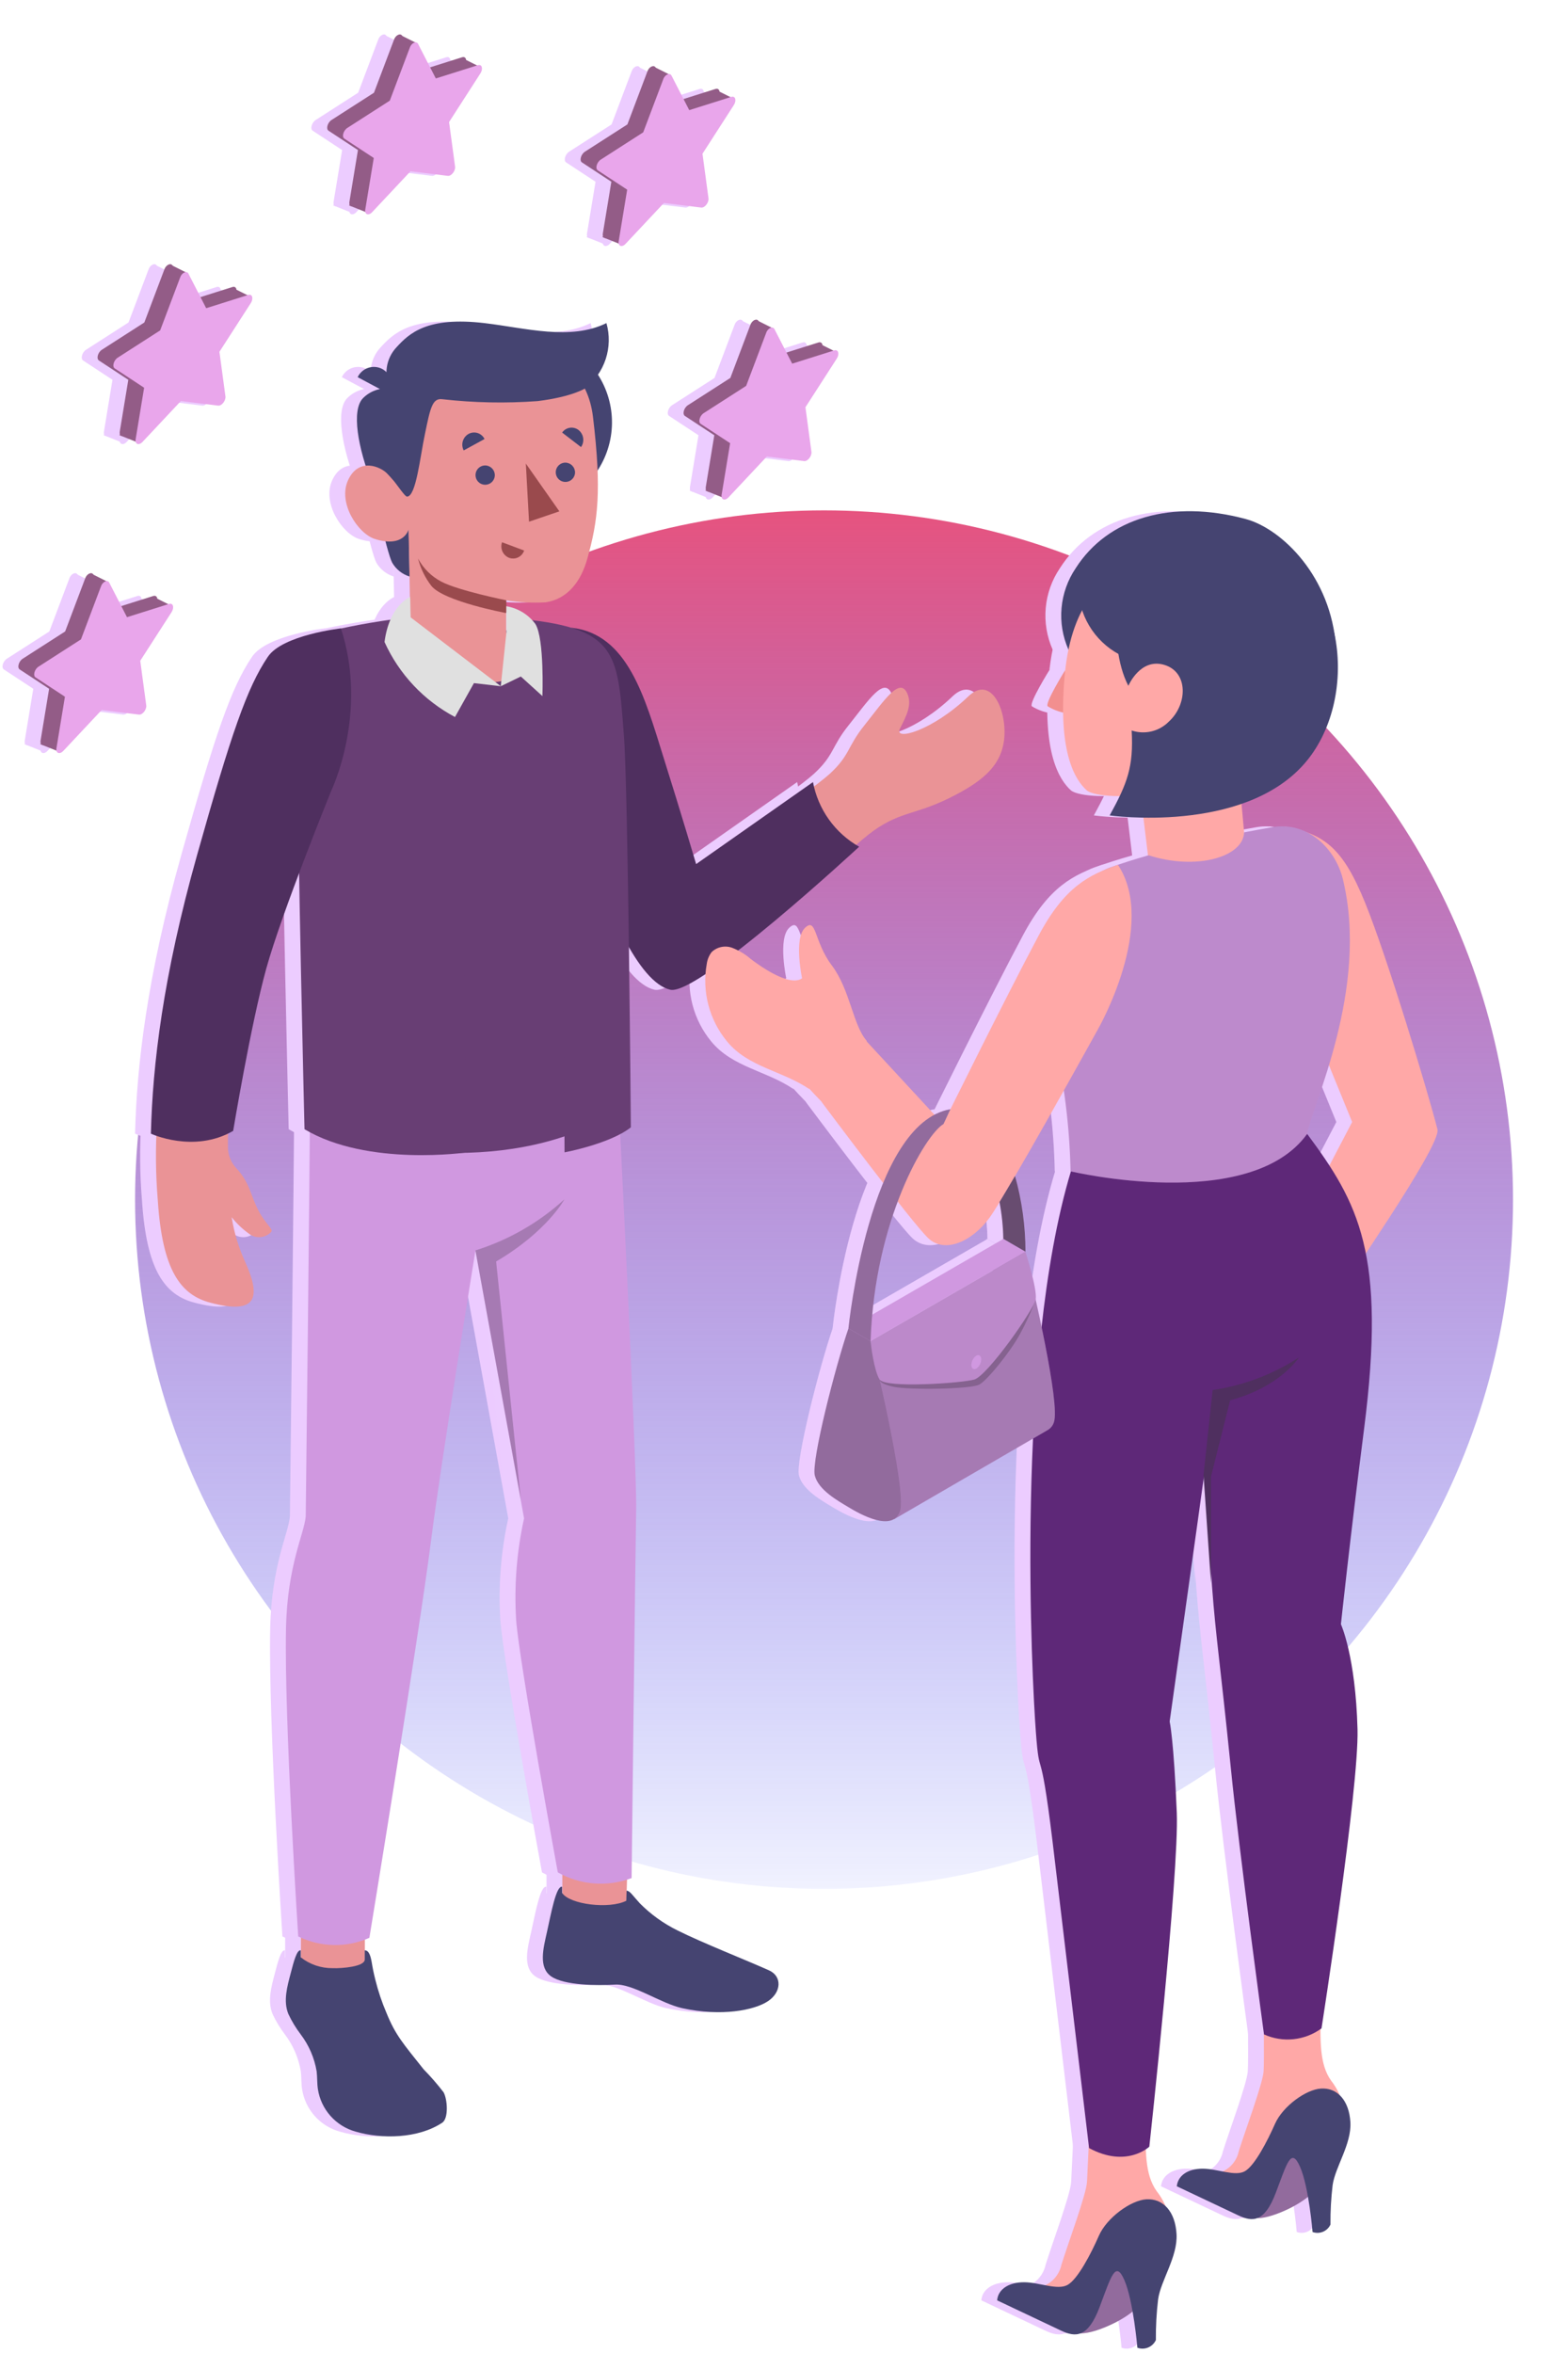 <svg width="198" height="297" viewBox="0 0 198 297" fill="none" xmlns="http://www.w3.org/2000/svg"><g style="mix-blend-mode:exclusion" filter="url(#filter0_iif)"><circle cx="101.057" cy="143.421" r="87" fill="url(#paint0_linear)"/></g><g style="mix-blend-mode:color-dodge"><path d="M70.18 79.234C70.18 79.234 75.79 80.479 78.421 87.247C81.05 94.015 85.653 109.935 85.653 109.935C85.653 109.935 100.224 100.029 102.792 97.662C105.361 95.294 104.966 94.269 107.176 91.525C109.7 88.351 111.629 85.388 112.576 87.545C113.207 88.982 112.444 90.376 111.638 91.981C110.831 93.585 115.723 92.261 120.282 87.895C123.307 85.011 125.332 90.096 124.753 93.681C124.236 96.846 121.904 98.757 117.74 100.8C113.304 102.957 111.41 102.413 107.631 105.368C103.853 108.322 87.144 124.655 83.014 123.953C77.368 122.963 70.329 99.073 70.329 99.073L70.18 79.234Z" fill="#ECCCFF"/><path d="M70.178 79.234C69.421 81.38 68.504 83.467 67.434 85.476C66.339 87.343 74.579 123.094 82.645 124.926C86.152 125.724 106.491 106.876 106.491 106.876C104.983 106.022 103.68 104.849 102.673 103.44C101.666 102.03 100.979 100.417 100.661 98.714L85.906 109.067C85.906 109.067 84.047 102.773 81.777 95.566C79.436 88.079 77.288 80.023 70.178 79.234Z" fill="#ECCCFF"/><path d="M36.007 251.32H44.072V237.503H36.007V251.32Z" fill="#ECCCFF"/><path d="M69.012 240.86L77.068 241.132L77.481 226.517L69.012 226.237V240.86Z" fill="#ECCCFF"/><path d="M37.142 138.903C37.142 146.6 36.607 191.407 36.607 191.407C36.414 193.625 34.284 197.544 34.117 205.548C33.881 217.129 35.66 244.42 35.66 244.42C37.054 245.104 38.581 245.475 40.134 245.505C41.687 245.536 43.227 245.225 44.646 244.595C44.646 244.595 50.976 206.021 52.422 194.545C53.685 184.542 58.042 157.839 58.042 157.839L64.179 191.652C63.248 195.86 62.912 200.177 63.179 204.478C63.556 209.738 68.439 236.337 68.439 236.337C69.846 237.131 71.409 237.607 73.019 237.731C74.629 237.856 76.247 237.625 77.758 237.056C77.758 237.056 78.241 195.361 78.337 190.495C78.442 184.946 76.023 137.237 76.023 137.237L37.142 138.903Z" fill="#ECCCFF"/><path d="M44.055 247.338V246.172C44.484 246.172 44.747 246.593 44.931 247.627C45.054 248.372 45.159 248.933 45.405 249.915C45.757 251.333 46.223 252.719 46.799 254.062C47.938 256.876 48.894 257.919 51.506 261.207C52.401 262.116 53.238 263.079 54.014 264.091C54.505 264.968 54.671 267.379 53.847 267.931C50.796 269.956 46.176 270.018 42.897 269.053C41.675 268.713 40.577 268.027 39.734 267.079C38.892 266.13 38.34 264.959 38.146 263.705C38.032 262.96 38.076 262.206 37.988 261.452C37.703 259.751 37.008 258.144 35.963 256.771C35.361 255.977 34.844 255.122 34.42 254.22C33.736 252.563 34.28 250.713 34.718 249.039C35.086 247.618 35.498 246.049 35.98 246.181V247.057C37.129 247.961 38.552 248.443 40.013 248.425C41.197 248.469 44.063 248.232 44.055 247.338Z" fill="#ECCCFF"/><path d="M77.126 238.649C77.546 238.649 77.888 239.254 78.809 240.253C80.192 241.646 81.798 242.799 83.561 243.664C86.576 245.18 92.45 247.503 95.115 248.704C96.772 249.45 96.693 251.457 94.975 252.597C93.257 253.737 89.119 254.561 84.139 253.474C81.43 252.869 77.897 250.361 75.662 250.502C73.426 250.642 69.253 250.607 67.605 249.467C65.957 248.328 66.614 245.899 67.079 243.821C67.587 241.542 68.227 237.991 68.981 238.149V238.929C69.946 240.402 74.951 240.998 77.082 239.92L77.126 238.649Z" fill="#ECCCFF"/><path opacity="0.2" d="M58.029 157.832C62.2 156.528 66.036 154.329 69.268 151.388C69.268 151.388 67.094 155.447 60.651 159.226L63.772 189.305L58.029 157.832Z" fill="#ECCCFF"/><path d="M51.155 79.907C48.389 80.589 42.812 81.525 41.566 87.178C40.055 93.995 39.569 108.82 39.569 108.82L39.057 141.813C44.659 146.013 65.233 148.303 77.057 139.441C77.057 139.441 75.616 99.821 75.616 93.65C75.616 87.478 72.284 80.08 63.076 79.525L51.155 79.907Z" fill="#ECCCFF"/><path d="M62.786 78.823C62.786 78.823 66.889 82.076 67.994 86.889C69.098 91.702 69.291 145.451 69.291 145.451C69.291 145.451 74.99 144.399 77.663 142.295C77.663 142.295 77.321 99.872 76.787 92.859C75.963 82.216 76.05 79.156 62.76 78.034L62.786 78.823Z" fill="#ECCCFF"/><path d="M48.719 78.034C48.719 78.034 56.32 82.716 56.408 101.328C56.478 117.415 57.021 145.451 57.021 145.451C57.021 145.451 44.432 147.301 36.454 142.532C36.454 142.532 35.508 103.511 35.657 97.47C35.832 90.544 35.867 80.612 38.173 79.998C41.645 79.13 45.167 78.474 48.719 78.034V78.034Z" fill="#ECCCFF"/><path d="M20.426 120.806C27.991 89.86 30.595 80.391 39.792 80.479C42.474 83.688 40.94 93.629 39.16 98.504C39.16 98.504 31.025 118.378 29.517 125.47C28.193 131.704 26.685 139.541 26.782 144.898C26.811 145.847 27.185 146.754 27.834 147.449C29.587 149.316 29.587 150.824 30.692 152.902C31.568 154.524 32.524 155.128 32.252 155.488C31.893 155.876 31.401 156.114 30.873 156.153C30.346 156.192 29.824 156.03 29.412 155.698C28.6 155.116 27.874 154.422 27.255 153.638C27.571 155.624 28.161 157.557 29.009 159.38C30.955 163.764 30.481 165.991 24.573 164.43C20.82 163.448 18.497 160.371 17.927 151.49C17.654 148.215 17.622 144.925 17.831 141.645C18.637 133.176 19.207 125.76 20.426 120.806Z" fill="#ECCCFF"/><path d="M41.051 79.315C41.051 79.315 33.678 80.139 31.82 82.909C29.19 86.81 27.217 92.553 22.895 107.903C18.573 123.254 17.267 134.458 17.057 143.093C17.057 143.093 22.457 145.618 27.445 142.743C27.445 142.743 29.654 129.391 31.618 122.281C33.582 115.171 39.85 99.768 39.85 99.768C39.85 99.768 44.549 90.001 41.051 79.315Z" fill="#ECCCFF"/><path d="M53.1 53.305C53.1 55.499 53.75 57.643 54.969 59.467C56.187 61.29 57.919 62.712 59.946 63.551C61.972 64.39 64.202 64.61 66.353 64.182C68.504 63.754 70.481 62.698 72.031 61.147C73.582 59.596 74.639 57.62 75.067 55.469C75.495 53.318 75.275 51.088 74.436 49.061C73.596 47.035 72.175 45.303 70.351 44.084C68.527 42.866 66.383 42.215 64.19 42.215C62.733 42.214 61.29 42.5 59.944 43.057C58.598 43.614 57.375 44.431 56.345 45.461C55.315 46.491 54.498 47.714 53.941 49.06C53.385 50.406 53.099 51.849 53.1 53.305Z" fill="#ECCCFF"/><path d="M45.008 61.193C45.008 61.193 46.805 69.636 47.524 71.021C48.012 71.864 48.801 72.49 49.733 72.774L49.61 66.839L45.008 61.193Z" fill="#ECCCFF"/><path d="M47.273 49.051C46.646 48.98 46.011 49.052 45.415 49.261C44.82 49.471 44.28 49.813 43.836 50.261C42.355 51.778 43.179 56.512 45.02 61.149L48.404 61.535L47.273 49.051Z" fill="#ECCCFF"/><path d="M49.394 61.544C48.719 61.948 47.746 60.668 46.913 59.791C46.08 58.914 43.345 57.687 41.977 60.562C40.609 63.438 43.178 67.33 45.335 68.032C49.043 69.198 49.595 66.822 49.595 66.822L49.867 80.603C52.436 83.891 57.988 86.578 61.057 86.025C63.529 85.587 64.28 82.576 61.913 79.841V75.773C63.565 76.036 65.24 76.121 66.91 76.027C69.636 75.606 71.355 73.45 72.17 70.504C73.502 65.761 74.002 61.939 72.88 52.611C71.644 42.398 59.73 42.292 53.339 46.325C46.948 50.358 49.394 61.544 49.394 61.544Z" fill="#ECCCFF"/><path d="M49.401 62.684C49.06 62.684 47.762 60.536 46.92 59.764C45.746 58.703 47.254 49.051 47.254 49.051C46.85 48.203 46.711 47.252 46.855 46.323C46.998 45.394 47.419 44.53 48.06 43.844C49.664 42.09 51.909 39.925 59.185 40.784C64.366 41.398 70.012 43.02 74.58 40.784C75.002 42.273 74.97 43.853 74.487 45.323C74.005 46.793 73.093 48.085 71.871 49.034C71.871 49.034 70.223 50.094 65.883 50.629C61.881 50.922 57.86 50.843 53.873 50.392C52.61 50.217 52.347 51.436 51.663 54.776C51.041 57.686 50.55 62.657 49.401 62.684Z" fill="#ECCCFF"/><path d="M47.269 49.797L43.166 47.605C43.297 47.329 43.483 47.083 43.712 46.881C43.941 46.678 44.208 46.524 44.498 46.428C44.788 46.331 45.094 46.294 45.398 46.319C45.703 46.343 45.999 46.429 46.27 46.571C46.819 46.877 47.229 47.383 47.415 47.983C47.602 48.584 47.549 49.234 47.269 49.797V49.797Z" fill="#ECCCFF"/><path d="M61.942 75.773C61.942 75.773 55.858 74.545 53.728 73.415C52.479 72.761 51.455 71.747 50.791 70.504C51.109 71.747 51.676 72.913 52.457 73.932C54.017 75.922 61.942 77.386 61.942 77.386V75.773Z" fill="#ECCCFF"/><path d="M60.485 60.02C60.475 60.259 60.394 60.489 60.254 60.682C60.114 60.876 59.921 61.024 59.697 61.108C59.474 61.192 59.231 61.209 58.998 61.156C58.765 61.103 58.553 60.983 58.388 60.811C58.222 60.639 58.112 60.422 58.069 60.187C58.026 59.952 58.053 59.71 58.146 59.49C58.24 59.27 58.396 59.083 58.595 58.951C58.794 58.82 59.028 58.749 59.266 58.749C59.43 58.751 59.592 58.786 59.742 58.852C59.892 58.917 60.028 59.011 60.142 59.13C60.255 59.248 60.344 59.388 60.403 59.541C60.462 59.694 60.489 59.856 60.485 60.02V60.02Z" fill="#ECCCFF"/><path d="M59.187 55.414L56.557 56.852C56.37 56.495 56.328 56.079 56.441 55.691C56.554 55.304 56.812 54.975 57.162 54.774C57.336 54.678 57.528 54.618 57.725 54.599C57.923 54.579 58.123 54.599 58.312 54.659C58.502 54.719 58.677 54.817 58.828 54.947C58.978 55.077 59.1 55.236 59.187 55.414V55.414Z" fill="#ECCCFF"/><path d="M61.398 68.445L64.186 69.489C64.125 69.675 64.027 69.848 63.898 69.996C63.769 70.144 63.611 70.265 63.434 70.35C63.258 70.436 63.066 70.486 62.869 70.496C62.673 70.506 62.477 70.476 62.292 70.409C61.918 70.262 61.615 69.975 61.448 69.608C61.281 69.242 61.263 68.825 61.398 68.445V68.445Z" fill="#ECCCFF"/><path d="M71.371 56.432L68.986 54.6C69.098 54.439 69.241 54.302 69.407 54.198C69.573 54.094 69.758 54.025 69.951 53.995C70.145 53.964 70.342 53.974 70.532 54.022C70.722 54.07 70.9 54.157 71.055 54.276C71.373 54.527 71.583 54.89 71.642 55.291C71.701 55.692 71.604 56.1 71.371 56.432V56.432Z" fill="#ECCCFF"/><path d="M70.616 59.666C70.605 59.904 70.525 60.134 70.385 60.328C70.245 60.521 70.052 60.669 69.828 60.753C69.605 60.838 69.362 60.854 69.129 60.801C68.896 60.749 68.684 60.629 68.519 60.456C68.353 60.284 68.243 60.067 68.2 59.832C68.157 59.597 68.184 59.355 68.277 59.135C68.371 58.916 68.527 58.728 68.726 58.597C68.925 58.465 69.158 58.395 69.397 58.395C69.561 58.398 69.722 58.434 69.872 58.499C70.021 58.565 70.157 58.66 70.27 58.778C70.383 58.896 70.472 59.035 70.531 59.187C70.591 59.34 70.619 59.502 70.616 59.666V59.666Z" fill="#ECCCFF"/><path d="M64.402 58.511L64.806 65.849L68.637 64.543L64.402 58.511Z" fill="#ECCCFF"/><path d="M61.25 86.619L49.853 77.922L49.8 75.345C49.8 75.345 47.17 76.353 46.557 81.034C48.393 85.089 51.523 88.419 55.455 90.503L57.848 86.225L61.25 86.619Z" fill="#ECCCFF"/><path d="M61.938 76.518C63.414 76.76 64.736 77.573 65.62 78.78C66.759 80.665 66.496 87.862 66.496 87.862L63.77 85.39L61.236 86.618C61.482 84.215 61.946 79.85 61.946 79.85L61.938 76.518Z" fill="#ECCCFF"/><path d="M9.797 72.535L12.04 76.902L17.357 75.227C17.858 75.069 18.047 75.676 17.671 76.262L13.713 82.405L14.47 88.027C14.54 88.563 14.003 89.248 13.559 89.199L8.841 88.622L4.003 93.776C3.546 94.264 3.031 94.08 3.129 93.461L4.203 86.94L0.495 84.504C0.139 84.274 0.362 83.47 0.868 83.146L6.228 79.704L8.745 73.043C8.933 72.433 9.581 72.122 9.797 72.535Z" fill="#ECCCFF"/><path d="M5.582 94.927L3.08 93.927L6.58 88.927L5.582 94.927Z" fill="#ECCCFF"/><path d="M11.582 73.427L9.58 72.427L10.58 75.427L11.582 73.427Z" fill="#ECCCFF"/><path d="M19.58 76.427L17.58 75.427L16.58 79.427L19.58 76.427Z" fill="#ECCCFF"/><path d="M11.795 73.535L14.038 77.902L19.355 76.227C19.856 76.069 20.045 76.676 19.669 77.262L15.71 83.405L16.468 89.027C16.538 89.563 16.001 90.248 15.557 90.199L10.839 89.622L6.001 94.776C5.544 95.264 5.029 95.08 5.127 94.461L6.201 87.94L2.493 85.504C2.137 85.274 2.36 84.47 2.866 84.146L8.226 80.704L10.743 74.043C10.931 73.433 11.579 73.122 11.795 73.535Z" fill="#ECCCFF"/><path d="M19.797 33.535L22.04 37.902L27.357 36.227C27.858 36.069 28.047 36.676 27.671 37.262L23.712 43.404L24.47 49.027C24.54 49.563 24.003 50.248 23.559 50.199L18.841 49.622L14.003 54.776C13.546 55.264 13.031 55.08 13.129 54.461L14.203 47.94L10.495 45.504C10.139 45.274 10.362 44.47 10.868 44.146L16.228 40.704L18.745 34.043C18.933 33.433 19.581 33.122 19.797 33.535Z" fill="#ECCCFF"/><path d="M15.582 55.926L13.08 54.926L16.58 49.926L15.582 55.926Z" fill="#ECCCFF"/><path d="M21.582 34.426L19.58 33.426L20.58 36.426L21.582 34.426Z" fill="#ECCCFF"/><path d="M29.58 37.426L27.58 36.426L26.58 40.426L29.58 37.426Z" fill="#ECCCFF"/><path d="M21.795 34.535L24.038 38.902L29.355 37.227C29.856 37.069 30.045 37.676 29.669 38.262L25.71 44.404L26.468 50.027C26.538 50.563 26.001 51.248 25.557 51.199L20.839 50.622L16.001 55.776C15.544 56.264 15.029 56.08 15.127 55.461L16.201 48.94L12.493 46.504C12.137 46.274 12.36 45.47 12.866 45.146L18.226 41.704L20.743 35.043C20.931 34.433 21.579 34.122 21.795 34.535Z" fill="#ECCCFF"/><path d="M48.795 4.535L51.038 8.902L56.355 7.227C56.856 7.069 57.045 7.676 56.669 8.262L52.711 14.405L53.468 20.027C53.538 20.563 53.001 21.248 52.557 21.199L47.839 20.622L43.001 25.776C42.544 26.264 42.029 26.08 42.127 25.461L43.201 18.94L39.493 16.504C39.137 16.274 39.36 15.47 39.866 15.146L45.226 11.704L47.743 5.044C47.931 4.433 48.58 4.122 48.795 4.535Z" fill="#ECCCFF"/><path d="M44.58 26.927L42.078 25.927L45.578 20.927L44.58 26.927Z" fill="#ECCCFF"/><path d="M50.58 5.427L48.578 4.427L49.578 7.427L50.58 5.427Z" fill="#ECCCFF"/><path d="M58.578 8.427L56.578 7.427L55.578 11.427L58.578 8.427Z" fill="#ECCCFF"/><path d="M50.793 5.535L53.036 9.902L58.353 8.227C58.854 8.069 59.043 8.676 58.667 9.262L54.709 15.405L55.466 21.027C55.536 21.563 54.999 22.248 54.555 22.199L49.837 21.622L44.999 26.776C44.542 27.264 44.027 27.08 44.125 26.461L45.199 19.94L41.491 17.504C41.135 17.274 41.358 16.47 41.864 16.146L47.224 12.704L49.741 6.044C49.929 5.433 50.578 5.122 50.793 5.535Z" fill="#ECCCFF"/><path d="M80.795 8.535L83.038 12.902L88.355 11.227C88.856 11.069 89.045 11.676 88.668 12.262L84.71 18.405L85.468 24.027C85.538 24.563 85.001 25.248 84.557 25.199L79.839 24.622L75.001 29.776C74.544 30.264 74.029 30.08 74.127 29.461L75.201 22.94L71.493 20.504C71.137 20.274 71.36 19.47 71.866 19.146L77.226 15.704L79.743 9.044C79.931 8.433 80.579 8.122 80.795 8.535Z" fill="#ECCCFF"/><path d="M76.58 30.927L74.078 29.927L77.578 24.927L76.58 30.927Z" fill="#ECCCFF"/><path d="M82.58 9.427L80.578 8.427L81.578 11.427L82.58 9.427Z" fill="#ECCCFF"/><path d="M90.578 12.427L88.578 11.427L87.578 15.427L90.578 12.427Z" fill="#ECCCFF"/><path d="M82.793 9.535L85.036 13.902L90.353 12.227C90.854 12.069 91.043 12.676 90.667 13.262L86.709 19.405L87.466 25.027C87.536 25.563 86.999 26.248 86.555 26.199L81.837 25.622L76.999 30.776C76.542 31.264 76.027 31.08 76.125 30.461L77.199 23.94L73.491 21.504C73.135 21.274 73.358 20.47 73.864 20.146L79.224 16.704L81.741 10.043C81.929 9.433 82.578 9.122 82.793 9.535Z" fill="#ECCCFF"/><path d="M93.795 40.535L96.038 44.902L101.355 43.227C101.856 43.069 102.045 43.676 101.669 44.262L97.71 50.405L98.468 56.027C98.538 56.563 98.001 57.248 97.557 57.199L92.839 56.622L88.001 61.776C87.544 62.264 87.029 62.08 87.127 61.461L88.201 54.94L84.493 52.504C84.137 52.274 84.36 51.47 84.866 51.146L90.226 47.705L92.743 41.044C92.931 40.433 93.579 40.122 93.795 40.535Z" fill="#ECCCFF"/><path d="M89.58 62.926L87.078 61.926L90.578 56.926L89.58 62.926Z" fill="#ECCCFF"/><path d="M95.58 41.427L93.578 40.427L94.578 43.426L95.58 41.427Z" fill="#ECCCFF"/><path d="M103.578 44.426L101.578 43.426L100.578 47.426L103.578 44.426Z" fill="#ECCCFF"/><path d="M95.793 41.535L98.036 45.902L103.353 44.227C103.854 44.069 104.043 44.676 103.667 45.262L99.709 51.405L100.466 57.027C100.536 57.563 99.999 58.248 99.555 58.199L94.837 57.622L89.999 62.776C89.542 63.264 89.027 63.08 89.125 62.461L90.199 55.94L86.491 53.504C86.135 53.274 86.358 52.47 86.864 52.146L92.224 48.705L94.741 42.044C94.929 41.433 95.578 41.122 95.793 41.535Z" fill="#ECCCFF"/><path d="M155.523 279.539C155.523 279.539 156.205 280.734 159.882 279.183C163.56 277.632 164.598 275.799 164.598 275.799C164.598 275.799 163.634 268.464 161.36 270.276C159.086 272.089 155.523 279.539 155.523 279.539Z" fill="#ECCCFF"/><path opacity="0.3" d="M155.523 279.539C155.523 279.539 156.205 280.734 159.882 279.183C163.56 277.632 164.598 275.799 164.598 275.799C164.598 275.799 163.634 268.464 161.36 270.276C159.086 272.089 155.523 279.539 155.523 279.539Z" fill="#ECCCFF"/><path d="M164.774 253.709C164.711 257.576 164.606 260.541 166.083 262.616C166.888 263.633 167.435 264.831 167.676 266.105C167.676 266.105 163.307 266.713 161.085 269.731C158.864 272.749 158.989 275.745 156.894 276.238C154.798 276.73 151.393 274.373 151.393 274.373C152.127 274.274 152.812 273.949 153.355 273.445C153.897 272.94 154.269 272.279 154.421 271.554C155.28 268.819 157.47 262.972 157.564 261.432C157.659 259.892 157.564 253.95 157.564 253.95L164.774 253.709Z" fill="#ECCCFF"/><path d="M164.803 263.623C162.906 263.738 159.983 265.865 159.008 268.066C158.034 270.266 156.43 273.368 155.194 274.059C153.957 274.751 151.767 273.745 149.892 273.734C148.016 273.724 146.748 274.594 146.602 275.956L154.377 279.634C156.179 280.482 157.688 280.514 159.102 276.784C160.517 273.053 161.041 270.958 162.162 273.493C163.283 276.029 163.744 281.729 163.744 281.729C164.171 281.884 164.641 281.873 165.06 281.699C165.479 281.524 165.817 281.198 166.008 280.786C165.991 279.123 166.082 277.461 166.28 275.809C166.605 273.514 168.68 270.633 168.523 267.877C168.365 265.121 166.867 263.486 164.803 263.623Z" fill="#ECCCFF"/><path d="M133.139 294.064C133.139 294.064 133.841 295.3 137.644 293.708C141.448 292.115 142.517 290.208 142.517 290.208C142.517 290.208 141.532 282.569 139.174 284.497C136.817 286.425 133.139 294.064 133.139 294.064Z" fill="#ECCCFF"/><path opacity="0.3" d="M133.139 294.064C133.139 294.064 133.841 295.3 137.644 293.708C141.448 292.115 142.517 290.208 142.517 290.208C142.517 290.208 141.532 282.569 139.174 284.497C136.817 286.425 133.139 294.064 133.139 294.064Z" fill="#ECCCFF"/><path d="M142.703 267.354C142.63 271.357 142.536 274.427 144.055 276.564C144.887 277.616 145.455 278.852 145.711 280.169C145.711 280.169 141.184 280.829 138.889 283.973C136.594 287.116 136.72 290.197 134.582 290.71C132.445 291.224 128.893 288.782 128.893 288.782C129.654 288.678 130.364 288.341 130.927 287.818C131.49 287.295 131.877 286.61 132.036 285.859C132.916 283.03 135.18 276.983 135.264 275.38C135.347 273.777 135.641 267.396 135.641 267.396L142.703 267.354Z" fill="#ECCCFF"/><path d="M142.746 277.602C140.786 277.727 137.758 279.928 136.763 282.202C135.767 284.475 134.091 287.692 132.812 288.405C131.534 289.117 129.26 288.08 127.332 288.07C125.404 288.059 124.031 288.95 123.916 290.354L131.974 294.168C133.829 295.048 135.39 295.08 136.846 291.224C138.303 287.368 138.858 285.199 139.99 287.818C141.122 290.438 141.625 296.337 141.625 296.337C142.065 296.498 142.551 296.488 142.984 296.307C143.417 296.126 143.766 295.789 143.961 295.363C143.945 293.643 144.04 291.925 144.244 290.218C144.58 287.839 146.728 284.863 146.57 282.003C146.413 279.142 144.883 277.476 142.746 277.602Z" fill="#ECCCFF"/><path d="M160.227 104.319C165.246 105.293 167.562 107.001 170.391 113.97C173.22 120.938 178.333 137.892 179.517 142.544C180.052 144.64 166.859 163.281 167.425 162.998C167.593 162.914 162.27 154.008 162.27 154.008L168.746 141.622L164.135 130.347L160.227 104.319Z" fill="#ECCCFF"/><path d="M169.424 218.281C169.183 209.06 167.328 205.015 167.328 205.015C167.328 205.015 168.471 194.254 170.252 180.349C173.092 158.198 169.508 151.827 163.085 143.15C163.085 143.15 136.459 137.115 133.231 147.845C126.148 171.338 128.317 212.13 128.81 218.658C129.302 225.186 129.292 219.151 130.905 232.364C132.163 242.843 135.526 271.134 135.526 271.134C140.273 273.702 143.134 270.956 143.134 270.956C143.134 270.956 146.906 236.377 146.602 228.812C146.225 219.612 145.701 217.286 145.701 217.286C145.701 217.286 149.452 190.628 150.102 185.85C150.102 185.85 150.563 193.762 151.055 200.29C151.548 206.818 152.051 209.636 153.423 223.143C154.471 233.726 157.615 256.789 157.615 256.789C158.784 257.317 160.073 257.524 161.349 257.389C162.625 257.255 163.842 256.784 164.876 256.025C164.876 256.025 169.613 225.731 169.424 218.281Z" fill="#ECCCFF"/><path d="M141.938 99.52L143.614 113.31L155.748 112.22L154.365 96.9L141.938 99.52Z" fill="#ECCCFF"/><path d="M167.58 110.993C166.679 107.232 163.2 103.564 158.526 104.434C157.311 104.654 156.253 104.832 155.1 105.063C154.995 108.206 149.012 109.883 143.039 107.955C141.251 108.465 139.606 108.988 138.104 109.526C133.839 111.056 128.087 119.544 131.094 131.018C132.367 136.541 133.069 142.18 133.19 147.846C133.19 147.846 155.75 153.201 163.043 143.152C163.671 139.579 170.922 124.814 167.58 110.993Z" fill="#ECCCFF"/><g opacity="0.3"><path opacity="0.3" d="M167.58 110.993C166.679 107.232 163.2 103.564 158.526 104.434C157.311 104.654 156.253 104.832 155.1 105.063C154.995 108.206 149.012 109.883 143.039 107.955C141.251 108.465 139.606 108.988 138.104 109.526C133.839 111.056 128.087 119.544 131.094 131.018C132.367 136.541 133.069 142.18 133.19 147.846C133.19 147.846 155.75 153.201 163.043 143.152C163.671 139.579 170.922 124.814 167.58 110.993Z" fill="#ECCCFF"/></g><path d="M132.918 81.989C132.189 80.342 131.89 78.537 132.05 76.742C132.209 74.948 132.822 73.224 133.83 71.731C137.906 65.339 145.985 63.013 155.29 65.507C159.9 66.743 166.124 72.841 166.701 81.727C167.141 88.549 148.112 93.578 148.552 98.252L132.918 81.989Z" fill="#ECCCFF"/><path d="M132.513 84.577C132.513 84.577 129.935 88.716 130.292 89.145C130.936 89.542 131.646 89.822 132.387 89.973L132.513 84.577Z" fill="#ECCCFF"/><path d="M140.397 71.469C137.809 72.894 133.356 75.503 132.455 85.175C131.533 95.098 133.827 98.483 135.21 99.74C136.143 100.589 140.848 100.788 143.279 99.95C146.318 98.902 152.867 95.454 155.853 90.267C159.363 84.159 159.898 76.132 155.591 73.114C149.503 68.85 142.577 70.264 140.397 71.469Z" fill="#ECCCFF"/><path d="M140.525 83.142C138.856 82.517 137.389 81.45 136.282 80.054C135.174 78.658 134.468 76.987 134.238 75.22C133.263 68.933 141.122 66.251 141.122 66.251L140.525 83.142Z" fill="#ECCCFF"/><path d="M139.636 71.898C139.636 71.898 137.603 80.983 140.485 86.567C140.485 86.567 141.983 82.994 145.043 83.927C148.102 84.859 147.945 88.936 145.609 91.073C145.01 91.684 144.251 92.115 143.419 92.315C142.587 92.515 141.715 92.477 140.904 92.205C141.155 96.784 140.369 98.848 138.127 102.924C138.127 102.924 154.83 105.292 162.657 96.459C169.761 88.443 168.106 72.243 157.219 68.943C146.332 65.642 139.636 71.898 139.636 71.898Z" fill="#ECCCFF"/><path d="M107.451 131.386C105.69 129.374 105.355 124.931 103.05 121.871C100.744 118.811 101.132 115.741 99.665 117.103C98.198 118.466 99.288 123.495 99.288 123.495C99.288 123.495 96.564 128.556 96.323 131.155C96.082 133.754 102.955 140.261 102.955 140.261L107.451 131.386Z" fill="#ECCCFF"/><path d="M99.612 123.148C98.292 125.055 93.964 121.933 92.811 121.053C92.111 120.443 91.309 119.961 90.443 119.628C90.005 119.47 89.532 119.437 89.077 119.534C88.622 119.63 88.202 119.851 87.865 120.172C87.532 120.609 87.319 121.126 87.247 121.671C86.94 123.388 87.009 125.152 87.45 126.84C87.892 128.528 88.695 130.1 89.804 131.447C92.466 134.706 96.804 135.157 100.188 137.462C100.073 136.731 100.048 135.988 100.115 135.251C100.052 133.627 99.979 132.003 99.916 130.378C99.811 127.968 99.685 125.548 99.612 123.148Z" fill="#ECCCFF"/><path d="M139.169 109.16C135.596 110.407 132.473 111.842 129.151 118.098C124.866 126.135 117.091 141.884 117.091 141.884L107.398 131.406C107.398 131.406 105.994 129.415 103.364 133.753C100.734 138.091 101.897 139.285 101.897 139.285C101.897 139.285 113.182 154.395 115.246 156.313C117.311 158.23 120.716 156.743 122.938 153.725C125.159 150.707 136.633 129.939 136.633 129.939C136.633 129.939 144.209 116.767 139.169 109.16Z" fill="#ECCCFF"/><path d="M149.977 186.154L151.129 175.455C155.016 174.885 158.734 173.48 162.027 171.337C162.027 171.337 159.701 175.047 153.34 176.744L150.92 186.384V199.86L149.977 186.154Z" fill="#ECCCFF"/><path d="M127.495 157.999L124.697 156.385C124.67 154.82 124.509 153.26 124.215 151.723C124.77 150.811 125.441 149.69 126.174 148.432C127.046 151.547 127.49 154.765 127.495 157.999V157.999Z" fill="#ECCCFF"/><path opacity="0.5" d="M127.495 157.999L124.697 156.385C124.67 154.82 124.509 153.26 124.215 151.723C124.77 150.811 125.441 149.69 126.174 148.432C127.046 151.547 127.49 154.765 127.495 157.999V157.999Z" fill="#ECCCFF"/><path d="M127.594 158.891L127.478 158L127.395 158.063V158L124.607 156.386C124.241 157.434 123.811 158.838 123.36 160.41C117.618 163.732 107.957 169.285 107.957 169.285L110.901 191.762L130.276 180.518C130.661 180.3 130.95 179.945 131.083 179.523C131.9 177.165 128.495 162.652 127.594 158.891Z" fill="#ECCCFF"/><path opacity="0.2" d="M127.594 158.891L127.478 158L127.395 158.063V158L124.607 156.386C124.241 157.434 123.811 158.838 123.36 160.41C117.618 163.732 107.957 169.285 107.957 169.285L110.901 191.762L130.276 180.518C130.661 180.3 130.95 179.945 131.083 179.523C131.9 177.165 128.495 162.652 127.594 158.891Z" fill="#ECCCFF"/><path d="M127.479 158L107.926 169.285L105.139 167.672L124.691 156.386L127.479 158Z" fill="#ECCCFF"/><path opacity="0.2" d="M109.076 174.126C109.076 174.126 108.96 174.64 110.857 175.048C112.754 175.457 120.654 175.363 121.702 174.745C122.75 174.126 125.537 170.689 126.805 168.384C127.579 166.971 128.241 165.5 128.786 163.983L109.076 174.126Z" fill="#ECCCFF"/><path d="M105.148 167.66C103.524 172.365 100.422 184.426 100.894 186.249C101.365 188.072 103.744 189.393 105.148 190.241C106.552 191.09 110.702 193.448 111.645 190.765C112.588 188.083 107.946 169.274 107.946 169.274L105.148 167.66Z" fill="#ECCCFF"/><path opacity="0.3" d="M105.148 167.66C103.524 172.365 100.422 184.426 100.894 186.249C101.365 188.072 103.744 189.393 105.148 190.241C106.552 191.09 110.702 193.448 111.645 190.765C112.588 188.083 107.946 169.274 107.946 169.274L105.148 167.66Z" fill="#ECCCFF"/><path d="M107.945 169.285C107.945 169.568 108.364 173.005 109.077 174.126C109.79 175.247 119.398 174.587 121.033 174.126C122.668 173.665 128.577 165.282 128.787 163.983C128.997 162.684 127.488 158 127.488 158L107.945 169.285Z" fill="#ECCCFF"/><path opacity="0.1" d="M107.945 169.285C107.945 169.568 108.364 173.005 109.077 174.126C109.79 175.247 119.398 174.587 121.033 174.126C122.668 173.665 128.577 165.282 128.787 163.983C128.997 162.684 127.488 158 127.488 158L107.945 169.285Z" fill="#ECCCFF"/><path d="M120.666 172.386C120.718 172.805 121.032 172.942 121.368 172.69C121.546 172.544 121.687 172.358 121.78 172.146C121.873 171.935 121.915 171.705 121.902 171.475C121.85 171.056 121.535 170.919 121.2 171.171C121.023 171.319 120.883 171.505 120.791 171.716C120.698 171.927 120.655 172.156 120.666 172.386Z" fill="#ECCCFF"/><path d="M118.017 140.007C107.748 141.788 105.139 167.67 105.139 167.67L107.936 169.284C108.439 153.985 114.873 143.203 117.147 141.872L118.017 140.007Z" fill="#ECCCFF"/><path opacity="0.3" d="M118.017 140.007C107.748 141.788 105.139 167.67 105.139 167.67L107.936 169.284C108.439 153.985 114.873 143.203 117.147 141.872L118.017 140.007Z" fill="#ECCCFF"/></g><path d="M72.178 79.234C72.178 79.234 77.788 80.479 80.418 87.247C83.049 94.015 87.651 109.935 87.651 109.935C87.651 109.935 102.222 100.029 104.79 97.662C107.359 95.294 106.964 94.269 109.174 91.525C111.699 88.351 113.627 85.388 114.574 87.545C115.205 88.982 114.443 90.376 113.636 91.981C112.829 93.585 117.721 92.261 122.28 87.895C125.305 85.011 127.33 90.096 126.751 93.681C126.234 96.846 123.902 98.757 119.738 100.8C115.302 102.957 113.408 102.413 109.63 105.368C105.851 108.322 89.141 124.655 85.012 123.953C79.367 122.963 72.327 99.073 72.327 99.073L72.178 79.234Z" fill="#EA9396"/><path d="M72.177 79.234C71.42 81.38 70.502 83.467 69.433 85.476C68.337 87.343 76.577 123.094 84.643 124.926C88.15 125.724 108.489 106.876 108.489 106.876C106.981 106.022 105.678 104.849 104.671 103.44C103.664 102.03 102.977 100.417 102.659 98.714L87.904 109.067C87.904 109.067 86.046 102.773 83.775 95.566C81.434 88.079 79.286 80.023 72.177 79.234Z" fill="#4F2F5F"/><path d="M38.005 251.32H46.07V237.503H38.005V251.32Z" fill="#EA9396"/><path d="M71.01 240.86L79.067 241.132L79.478 226.517L71.01 226.237V240.86Z" fill="#EA9396"/><path d="M39.14 138.903C39.14 146.6 38.605 191.407 38.605 191.407C38.412 193.625 36.282 197.544 36.115 205.548C35.879 217.129 37.658 244.42 37.658 244.42C39.052 245.104 40.579 245.475 42.132 245.505C43.684 245.536 45.225 245.225 46.644 244.595C46.644 244.595 52.974 206.021 54.42 194.545C55.683 184.542 60.04 157.839 60.04 157.839L66.177 191.652C65.247 195.86 64.91 200.177 65.177 204.478C65.554 209.738 70.438 236.337 70.438 236.337C71.844 237.131 73.407 237.607 75.017 237.731C76.627 237.856 78.245 237.625 79.757 237.056C79.757 237.056 80.239 195.361 80.335 190.495C80.44 184.946 78.021 137.237 78.021 137.237L39.14 138.903Z" fill="#D098E0"/><path d="M46.053 247.338V246.172C46.482 246.172 46.745 246.593 46.929 247.627C47.052 248.372 47.157 248.933 47.403 249.915C47.755 251.333 48.221 252.719 48.797 254.062C49.936 256.876 50.892 257.919 53.505 261.207C54.399 262.116 55.236 263.079 56.012 264.091C56.503 264.968 56.669 267.379 55.845 267.931C52.794 269.956 48.174 270.018 44.895 269.053C43.673 268.713 42.575 268.027 41.733 267.079C40.89 266.13 40.338 264.959 40.144 263.705C40.03 262.96 40.074 262.206 39.986 261.452C39.701 259.751 39.006 258.144 37.961 256.771C37.359 255.977 36.842 255.122 36.418 254.22C35.734 252.563 36.278 250.713 36.716 249.039C37.084 247.618 37.496 246.049 37.978 246.181V247.057C39.127 247.961 40.55 248.443 42.011 248.425C43.195 248.469 46.062 248.232 46.053 247.338Z" fill="#454471"/><path d="M79.124 238.649C79.544 238.649 79.886 239.254 80.807 240.253C82.19 241.646 83.796 242.799 85.558 243.664C88.574 245.18 94.448 247.503 97.113 248.704C98.77 249.45 98.691 251.457 96.973 252.597C95.255 253.737 91.117 254.561 86.137 253.474C83.428 252.869 79.895 250.361 77.66 250.502C75.424 250.642 71.251 250.607 69.603 249.467C67.955 248.328 68.612 245.899 69.077 243.821C69.585 241.542 70.225 237.991 70.979 238.149V238.929C71.944 240.402 76.95 240.998 79.08 239.92L79.124 238.649Z" fill="#454471"/><path opacity="0.2" d="M60.027 157.832C64.198 156.528 68.034 154.329 71.266 151.388C71.266 151.388 69.092 155.447 62.649 159.226L65.77 189.305L60.027 157.832Z" fill="black"/><path d="M53.153 79.907C50.387 80.589 44.81 81.525 43.565 87.178C42.053 93.995 41.567 108.82 41.567 108.82L41.055 141.813C46.657 146.013 67.231 148.303 79.055 139.441C79.055 139.441 77.614 99.821 77.614 93.65C77.614 87.478 74.283 80.08 65.074 79.525L53.153 79.907Z" fill="#683E74"/><path d="M64.784 78.823C64.784 78.823 68.887 82.076 69.992 86.889C71.096 91.702 71.289 145.451 71.289 145.451C71.289 145.451 76.987 144.399 79.661 142.295C79.661 142.295 79.32 99.872 78.785 92.859C77.961 82.216 78.048 79.156 64.758 78.034L64.784 78.823Z" fill="#683E74"/><path d="M50.717 78.034C50.717 78.034 58.318 82.716 58.406 101.328C58.476 117.415 59.019 145.451 59.019 145.451C59.019 145.451 46.43 147.301 38.452 142.532C38.452 142.532 37.506 103.511 37.655 97.47C37.83 90.544 37.865 80.612 40.171 79.998C43.643 79.13 47.165 78.474 50.717 78.034V78.034Z" fill="#683E74"/><path d="M22.424 120.806C29.99 89.86 32.593 80.391 41.79 80.479C44.472 83.688 42.938 93.629 41.158 98.504C41.158 98.504 33.023 118.378 31.515 125.47C30.191 131.704 28.683 139.541 28.78 144.898C28.809 145.847 29.183 146.754 29.832 147.449C31.585 149.316 31.585 150.824 32.69 152.902C33.566 154.524 34.522 155.128 34.25 155.488C33.892 155.876 33.399 156.114 32.871 156.153C32.344 156.192 31.822 156.03 31.41 155.698C30.598 155.116 29.872 154.422 29.253 153.638C29.569 155.624 30.159 157.557 31.006 159.38C32.953 163.764 32.479 165.991 26.57 164.43C22.818 163.448 20.495 160.371 19.925 151.49C19.652 148.215 19.62 144.925 19.829 141.645C20.635 133.176 21.205 125.76 22.424 120.806Z" fill="#EA9396"/><path d="M43.049 79.315C43.049 79.315 35.676 80.139 33.818 82.909C31.188 86.81 29.215 92.553 24.893 107.903C20.571 123.254 19.265 134.458 19.055 143.093C19.055 143.093 24.455 145.618 29.443 142.743C29.443 142.743 31.653 129.391 33.616 122.281C35.58 115.171 41.848 99.768 41.848 99.768C41.848 99.768 46.547 90.001 43.049 79.315Z" fill="#4F2F5F"/><path d="M55.098 53.305C55.098 55.499 55.748 57.643 56.967 59.467C58.185 61.29 59.917 62.712 61.944 63.551C63.97 64.39 66.2 64.61 68.351 64.182C70.502 63.754 72.478 62.698 74.029 61.147C75.581 59.596 76.637 57.62 77.065 55.469C77.493 53.318 77.273 51.088 76.433 49.061C75.594 47.035 74.173 45.303 72.349 44.084C70.525 42.866 68.381 42.215 66.188 42.215C64.731 42.214 63.288 42.5 61.942 43.057C60.596 43.614 59.373 44.431 58.343 45.461C57.313 46.491 56.496 47.714 55.94 49.06C55.383 50.406 55.096 51.849 55.098 53.305Z" fill="#454471"/><path d="M47.006 61.193C47.006 61.193 48.803 69.636 49.522 71.021C50.01 71.864 50.799 72.49 51.731 72.774L51.608 66.839L47.006 61.193Z" fill="#454471"/><path d="M49.271 49.051C48.644 48.98 48.009 49.052 47.413 49.261C46.818 49.471 46.278 49.813 45.834 50.261C44.353 51.778 45.177 56.512 47.018 61.149L50.402 61.535L49.271 49.051Z" fill="#454471"/><path d="M51.392 61.544C50.717 61.948 49.744 60.668 48.911 59.791C48.078 58.914 45.343 57.687 43.975 60.562C42.607 63.438 45.176 67.33 47.333 68.032C51.041 69.198 51.593 66.822 51.593 66.822L51.865 80.603C54.434 83.891 59.986 86.578 63.055 86.025C65.527 85.587 66.278 82.576 63.911 79.841V75.773C65.563 76.036 67.238 76.121 68.908 76.027C71.634 75.606 73.353 73.45 74.168 70.504C75.501 65.761 76 61.939 74.878 52.611C73.642 42.398 61.728 42.292 55.337 46.325C48.946 50.358 51.392 61.544 51.392 61.544Z" fill="#EA9396"/><path d="M51.4 62.684C51.058 62.684 49.76 60.536 48.919 59.764C47.744 58.703 49.252 49.051 49.252 49.051C48.848 48.203 48.709 47.252 48.853 46.323C48.996 45.394 49.417 44.53 50.058 43.844C51.663 42.09 53.907 39.925 61.183 40.784C66.365 41.398 72.01 43.02 76.578 40.784C77 42.273 76.968 43.853 76.485 45.323C76.003 46.793 75.091 48.085 73.869 49.034C73.869 49.034 72.221 50.094 67.881 50.629C63.879 50.922 59.858 50.843 55.871 50.392C54.608 50.217 54.345 51.436 53.661 54.776C53.039 57.686 52.548 62.657 51.4 62.684Z" fill="#454471"/><path d="M49.267 49.797L45.164 47.605C45.295 47.329 45.481 47.083 45.71 46.881C45.939 46.678 46.206 46.524 46.496 46.428C46.785 46.331 47.092 46.294 47.396 46.319C47.701 46.343 47.997 46.429 48.267 46.571C48.817 46.877 49.227 47.383 49.413 47.983C49.6 48.584 49.547 49.234 49.267 49.797V49.797Z" fill="#454471"/><path d="M63.94 75.773C63.94 75.773 57.856 74.545 55.726 73.415C54.477 72.761 53.453 71.747 52.789 70.504C53.107 71.747 53.674 72.913 54.455 73.932C56.015 75.922 63.94 77.386 63.94 77.386V75.773Z" fill="#9A4A4D"/><path d="M62.483 60.02C62.473 60.259 62.392 60.489 62.252 60.682C62.112 60.876 61.919 61.024 61.695 61.108C61.472 61.192 61.229 61.209 60.996 61.156C60.763 61.103 60.551 60.983 60.386 60.811C60.221 60.639 60.11 60.422 60.067 60.187C60.024 59.952 60.051 59.71 60.144 59.49C60.238 59.27 60.394 59.083 60.593 58.951C60.792 58.82 61.026 58.749 61.264 58.749C61.428 58.751 61.59 58.786 61.74 58.852C61.891 58.917 62.026 59.011 62.14 59.13C62.253 59.248 62.342 59.388 62.401 59.541C62.46 59.694 62.488 59.856 62.483 60.02V60.02Z" fill="#454471"/><path d="M61.185 55.414L58.555 56.852C58.368 56.495 58.326 56.079 58.439 55.691C58.552 55.304 58.81 54.975 59.16 54.774C59.334 54.678 59.526 54.618 59.724 54.599C59.921 54.579 60.121 54.599 60.31 54.659C60.5 54.719 60.675 54.817 60.825 54.947C60.976 55.077 61.098 55.236 61.185 55.414V55.414Z" fill="#454471"/><path d="M63.396 68.445L66.184 69.489C66.123 69.675 66.025 69.848 65.896 69.996C65.767 70.144 65.609 70.265 65.433 70.35C65.256 70.436 65.064 70.486 64.868 70.496C64.671 70.506 64.475 70.476 64.29 70.409C63.916 70.262 63.613 69.975 63.446 69.608C63.279 69.242 63.261 68.825 63.396 68.445V68.445Z" fill="#9A4A4D"/><path d="M73.369 56.432L70.984 54.6C71.096 54.439 71.239 54.302 71.405 54.198C71.571 54.094 71.756 54.025 71.949 53.995C72.143 53.964 72.34 53.974 72.53 54.022C72.72 54.07 72.898 54.157 73.053 54.276C73.371 54.527 73.581 54.89 73.64 55.291C73.699 55.692 73.602 56.1 73.369 56.432V56.432Z" fill="#454471"/><path d="M72.614 59.666C72.603 59.904 72.523 60.134 72.383 60.328C72.243 60.521 72.05 60.669 71.826 60.753C71.603 60.838 71.36 60.854 71.127 60.801C70.894 60.749 70.682 60.629 70.517 60.456C70.351 60.284 70.24 60.067 70.198 59.832C70.155 59.597 70.182 59.355 70.275 59.135C70.369 58.916 70.525 58.728 70.724 58.597C70.923 58.465 71.156 58.395 71.395 58.395C71.559 58.398 71.72 58.434 71.87 58.499C72.019 58.565 72.155 58.66 72.268 58.778C72.381 58.896 72.47 59.035 72.529 59.187C72.588 59.34 72.617 59.502 72.614 59.666V59.666Z" fill="#454471"/><path d="M66.4 58.511L66.804 65.849L70.635 64.543L66.4 58.511Z" fill="#9A4A4D"/><path d="M63.248 86.619L51.851 77.922L51.798 75.345C51.798 75.345 49.168 76.353 48.555 81.034C50.391 85.089 53.521 88.419 57.453 90.503L59.846 86.225L63.248 86.619Z" fill="#E0E0E0"/><path d="M63.936 76.518C65.412 76.76 66.734 77.573 67.618 78.78C68.757 80.665 68.495 87.862 68.495 87.862L65.768 85.39L63.234 86.618C63.48 84.215 63.944 79.85 63.944 79.85L63.936 76.518Z" fill="#E0E0E0"/><path d="M11.795 72.535L14.038 76.902L19.355 75.227C19.856 75.069 20.045 75.676 19.669 76.262L15.71 82.405L16.468 88.027C16.538 88.563 16.001 89.248 15.557 89.199L10.839 88.622L6.001 93.776C5.544 94.264 5.029 94.08 5.127 93.461L6.201 86.94L2.493 84.504C2.137 84.274 2.36 83.47 2.866 83.146L8.226 79.704L10.743 73.043C10.931 72.433 11.579 72.122 11.795 72.535Z" fill="#935C87"/><path d="M7.58 94.927L5.078 93.927L8.578 88.927L7.58 94.927Z" fill="#935C87"/><path d="M13.58 73.427L11.578 72.427L12.578 75.427L13.58 73.427Z" fill="#935C87"/><path d="M21.578 76.427L19.578 75.427L18.578 79.427L21.578 76.427Z" fill="#935C87"/><path d="M13.793 73.535L16.036 77.902L21.353 76.227C21.854 76.069 22.043 76.676 21.667 77.262L17.709 83.405L18.466 89.027C18.536 89.563 17.999 90.248 17.555 90.199L12.837 89.622L7.999 94.776C7.542 95.264 7.027 95.08 7.125 94.461L8.199 87.94L4.491 85.504C4.135 85.274 4.358 84.47 4.864 84.146L10.224 80.704L12.741 74.043C12.929 73.433 13.578 73.122 13.793 73.535Z" fill="#E9A6EB"/><path d="M21.795 33.535L24.038 37.902L29.355 36.227C29.856 36.069 30.045 36.676 29.669 37.262L25.71 43.404L26.468 49.027C26.538 49.563 26.001 50.248 25.557 50.199L20.839 49.622L16.001 54.776C15.544 55.264 15.029 55.08 15.127 54.461L16.201 47.94L12.493 45.504C12.137 45.274 12.36 44.47 12.866 44.146L18.226 40.704L20.743 34.043C20.931 33.433 21.579 33.122 21.795 33.535Z" fill="#935C87"/><path d="M17.58 55.926L15.078 54.926L18.578 49.926L17.58 55.926Z" fill="#935C87"/><path d="M23.58 34.426L21.578 33.426L22.578 36.426L23.58 34.426Z" fill="#935C87"/><path d="M31.578 37.426L29.578 36.426L28.578 40.426L31.578 37.426Z" fill="#935C87"/><path d="M23.793 34.535L26.036 38.902L31.353 37.227C31.854 37.069 32.043 37.676 31.667 38.262L27.709 44.404L28.466 50.027C28.536 50.563 27.999 51.248 27.555 51.199L22.837 50.622L17.999 55.776C17.542 56.264 17.027 56.08 17.125 55.461L18.199 48.94L14.491 46.504C14.135 46.274 14.358 45.47 14.864 45.146L20.224 41.704L22.741 35.043C22.929 34.433 23.578 34.122 23.793 34.535Z" fill="#E9A6EB"/><path d="M50.793 4.535L53.036 8.902L58.353 7.227C58.854 7.069 59.043 7.676 58.667 8.262L54.709 14.405L55.466 20.027C55.536 20.563 54.999 21.248 54.555 21.199L49.837 20.622L44.999 25.776C44.542 26.264 44.027 26.08 44.125 25.461L45.199 18.94L41.491 16.504C41.135 16.274 41.358 15.47 41.864 15.146L47.224 11.704L49.741 5.044C49.929 4.433 50.578 4.122 50.793 4.535Z" fill="#935C87"/><path d="M46.578 26.927L44.076 25.927L47.576 20.927L46.578 26.927Z" fill="#935C87"/><path d="M52.578 5.427L50.576 4.427L51.576 7.427L52.578 5.427Z" fill="#935C87"/><path d="M60.576 8.427L58.576 7.427L57.576 11.427L60.576 8.427Z" fill="#935C87"/><path d="M52.791 5.535L55.034 9.902L60.351 8.227C60.852 8.069 61.041 8.676 60.665 9.262L56.707 15.405L57.464 21.027C57.534 21.563 56.997 22.248 56.553 22.199L51.835 21.622L46.997 26.776C46.54 27.264 46.025 27.08 46.123 26.461L47.197 19.94L43.489 17.504C43.133 17.274 43.356 16.47 43.862 16.146L49.222 12.704L51.739 6.044C51.927 5.433 52.576 5.122 52.791 5.535Z" fill="#E9A6EB"/><path d="M82.793 8.535L85.036 12.902L90.353 11.227C90.854 11.069 91.043 11.676 90.667 12.262L86.709 18.405L87.466 24.027C87.536 24.563 86.999 25.248 86.555 25.199L81.837 24.622L76.999 29.776C76.542 30.264 76.027 30.08 76.125 29.461L77.199 22.94L73.491 20.504C73.135 20.274 73.358 19.47 73.864 19.146L79.224 15.704L81.741 9.044C81.929 8.433 82.578 8.122 82.793 8.535Z" fill="#935C87"/><path d="M78.578 30.927L76.076 29.927L79.576 24.927L78.578 30.927Z" fill="#935C87"/><path d="M84.578 9.427L82.576 8.427L83.576 11.427L84.578 9.427Z" fill="#935C87"/><path d="M92.576 12.427L90.576 11.427L89.576 15.427L92.576 12.427Z" fill="#935C87"/><path d="M84.791 9.535L87.034 13.902L92.351 12.227C92.853 12.069 93.041 12.676 92.665 13.262L88.707 19.405L89.464 25.027C89.534 25.563 88.997 26.248 88.553 26.199L83.835 25.622L78.997 30.776C78.54 31.264 78.025 31.08 78.123 30.461L79.197 23.94L75.489 21.504C75.133 21.274 75.356 20.47 75.862 20.146L81.222 16.704L83.739 10.043C83.927 9.433 84.576 9.122 84.791 9.535Z" fill="#E9A6EB"/><path d="M95.793 40.535L98.036 44.902L103.353 43.227C103.854 43.069 104.043 43.676 103.667 44.262L99.709 50.405L100.466 56.027C100.536 56.563 99.999 57.248 99.555 57.199L94.837 56.622L89.999 61.776C89.542 62.264 89.027 62.08 89.125 61.461L90.199 54.94L86.491 52.504C86.135 52.274 86.358 51.47 86.864 51.146L92.224 47.705L94.741 41.044C94.929 40.433 95.578 40.122 95.793 40.535Z" fill="#935C87"/><path d="M91.578 62.926L89.076 61.926L92.576 56.926L91.578 62.926Z" fill="#935C87"/><path d="M97.578 41.427L95.576 40.427L96.576 43.426L97.578 41.427Z" fill="#935C87"/><path d="M105.576 44.426L103.576 43.426L102.576 47.426L105.576 44.426Z" fill="#935C87"/><path d="M97.791 41.535L100.034 45.902L105.351 44.227C105.852 44.069 106.041 44.676 105.665 45.262L101.707 51.405L102.464 57.027C102.534 57.563 101.997 58.248 101.553 58.199L96.835 57.622L91.997 62.776C91.54 63.264 91.025 63.08 91.123 62.461L92.197 55.94L88.489 53.504C88.133 53.274 88.356 52.47 88.862 52.146L94.222 48.705L96.739 42.044C96.927 41.433 97.576 41.122 97.791 41.535Z" fill="#E9A6EB"/><path d="M157.521 279.539C157.521 279.539 158.203 280.734 161.881 279.183C165.558 277.632 166.596 275.799 166.596 275.799C166.596 275.799 165.632 268.464 163.358 270.276C161.084 272.089 157.521 279.539 157.521 279.539Z" fill="#D098E0"/><path opacity="0.3" d="M157.521 279.539C157.521 279.539 158.203 280.734 161.881 279.183C165.558 277.632 166.596 275.799 166.596 275.799C166.596 275.799 165.632 268.464 163.358 270.276C161.084 272.089 157.521 279.539 157.521 279.539Z" fill="black"/><path d="M166.772 253.709C166.709 257.576 166.604 260.541 168.081 262.616C168.886 263.633 169.433 264.831 169.674 266.105C169.674 266.105 165.305 266.713 163.083 269.731C160.862 272.749 160.988 275.745 158.892 276.238C156.796 276.73 153.391 274.373 153.391 274.373C154.125 274.274 154.81 273.949 155.353 273.445C155.895 272.94 156.267 272.279 156.419 271.554C157.278 268.819 159.468 262.972 159.562 261.432C159.657 259.892 159.562 253.95 159.562 253.95L166.772 253.709Z" fill="#FFA8A7"/><path d="M166.801 263.623C164.904 263.738 161.981 265.865 161.006 268.066C160.032 270.266 158.428 273.368 157.192 274.059C155.956 274.751 153.766 273.745 151.89 273.734C150.014 273.724 148.746 274.594 148.6 275.956L156.375 279.634C158.177 280.482 159.686 280.514 161.1 276.784C162.515 273.053 163.039 270.958 164.16 273.493C165.281 276.029 165.742 281.729 165.742 281.729C166.169 281.884 166.639 281.873 167.058 281.699C167.477 281.524 167.815 281.198 168.006 280.786C167.989 279.123 168.08 277.461 168.278 275.809C168.603 273.514 170.678 270.633 170.521 267.877C170.363 265.121 168.865 263.486 166.801 263.623Z" fill="#454471"/><path d="M135.137 294.064C135.137 294.064 135.839 295.3 139.642 293.708C143.446 292.115 144.515 290.208 144.515 290.208C144.515 290.208 143.53 282.569 141.172 284.497C138.815 286.425 135.137 294.064 135.137 294.064Z" fill="#D098E0"/><path opacity="0.3" d="M135.137 294.064C135.137 294.064 135.839 295.3 139.642 293.708C143.446 292.115 144.515 290.208 144.515 290.208C144.515 290.208 143.53 282.569 141.172 284.497C138.815 286.425 135.137 294.064 135.137 294.064Z" fill="black"/><path d="M144.701 267.354C144.628 271.357 144.534 274.427 146.053 276.564C146.885 277.616 147.453 278.852 147.709 280.169C147.709 280.169 143.182 280.829 140.887 283.973C138.592 287.116 138.718 290.197 136.58 290.71C134.443 291.224 130.891 288.782 130.891 288.782C131.652 288.678 132.362 288.341 132.925 287.818C133.488 287.295 133.875 286.61 134.034 285.859C134.914 283.03 137.178 276.983 137.262 275.38C137.345 273.777 137.639 267.396 137.639 267.396L144.701 267.354Z" fill="#FFA8A7"/><path d="M144.744 277.602C142.784 277.727 139.756 279.928 138.761 282.202C137.765 284.475 136.089 287.692 134.81 288.405C133.532 289.117 131.258 288.08 129.33 288.07C127.402 288.059 126.029 288.95 125.914 290.354L133.972 294.168C135.827 295.048 137.388 295.08 138.844 291.224C140.301 287.368 140.856 285.199 141.988 287.818C143.12 290.438 143.623 296.337 143.623 296.337C144.063 296.498 144.549 296.488 144.982 296.307C145.415 296.126 145.764 295.789 145.959 295.363C145.943 293.643 146.038 291.925 146.242 290.218C146.578 287.839 148.726 284.863 148.568 282.003C148.411 279.142 146.881 277.476 144.744 277.602Z" fill="#454471"/><path d="M162.225 104.319C167.244 105.293 169.56 107.001 172.389 113.97C175.218 120.938 180.331 137.892 181.515 142.544C182.05 144.64 168.857 163.281 169.423 162.998C169.591 162.914 164.268 154.008 164.268 154.008L170.744 141.622L166.133 130.347L162.225 104.319Z" fill="#FFA8A7"/><path d="M171.422 218.281C171.181 209.06 169.326 205.015 169.326 205.015C169.326 205.015 170.469 194.254 172.25 180.349C175.09 158.198 171.506 151.827 165.083 143.15C165.083 143.15 138.457 137.115 135.23 147.845C128.146 171.338 130.315 212.13 130.808 218.658C131.3 225.186 131.29 219.151 132.903 232.364C134.161 242.843 137.524 271.134 137.524 271.134C142.271 273.702 145.132 270.956 145.132 270.956C145.132 270.956 148.904 236.377 148.6 228.812C148.223 219.612 147.699 217.286 147.699 217.286C147.699 217.286 151.45 190.628 152.1 185.85C152.1 185.85 152.561 193.762 153.053 200.29C153.546 206.818 154.049 209.636 155.422 223.143C156.469 233.726 159.613 256.789 159.613 256.789C160.783 257.317 162.071 257.524 163.347 257.389C164.623 257.255 165.84 256.784 166.874 256.025C166.874 256.025 171.611 225.731 171.422 218.281Z" fill="#5E2878"/><path d="M143.936 99.52L145.612 113.31L157.746 112.22L156.363 96.9L143.936 99.52Z" fill="#FFA8A7"/><path d="M169.578 110.993C168.677 107.232 165.198 103.564 160.524 104.434C159.309 104.654 158.251 104.832 157.098 105.063C156.993 108.206 151.01 109.883 145.037 107.955C143.249 108.465 141.604 108.988 140.102 109.526C135.837 111.056 130.085 119.544 133.092 131.018C134.365 136.541 135.067 142.18 135.188 147.846C135.188 147.846 157.748 153.201 165.041 143.152C165.669 139.579 172.921 124.814 169.578 110.993Z" fill="#D098E0"/><g opacity="0.3"><path opacity="0.3" d="M169.578 110.993C168.677 107.232 165.198 103.564 160.524 104.434C159.309 104.654 158.251 104.832 157.098 105.063C156.993 108.206 151.01 109.883 145.037 107.955C143.249 108.465 141.604 108.988 140.102 109.526C135.837 111.056 130.085 119.544 133.092 131.018C134.365 136.541 135.067 142.18 135.188 147.846C135.188 147.846 157.748 153.201 165.041 143.152C165.669 139.579 172.921 124.814 169.578 110.993Z" fill="black"/></g><path d="M134.916 81.989C134.187 80.342 133.888 78.537 134.048 76.742C134.207 74.948 134.82 73.224 135.828 71.731C139.904 65.339 147.983 63.013 157.288 65.507C161.898 66.743 168.123 72.841 168.699 81.727C169.139 88.549 150.11 93.578 150.55 98.252L134.916 81.989Z" fill="#454471"/><path d="M134.511 84.577C134.511 84.577 131.933 88.716 132.29 89.145C132.934 89.542 133.644 89.822 134.385 89.973L134.511 84.577Z" fill="#F28F8F"/><path d="M142.395 71.469C139.807 72.894 135.354 75.503 134.453 85.175C133.531 95.098 135.825 98.483 137.209 99.74C138.141 100.589 142.846 100.788 145.277 99.95C148.316 98.902 154.865 95.454 157.851 90.267C161.361 84.159 161.896 76.132 157.589 73.114C151.501 68.85 144.575 70.264 142.395 71.469Z" fill="#FFA8A7"/><path d="M142.523 83.142C140.854 82.517 139.387 81.45 138.28 80.054C137.172 78.658 136.466 76.987 136.236 75.22C135.262 68.933 143.12 66.251 143.12 66.251L142.523 83.142Z" fill="#454471"/><path d="M141.634 71.898C141.634 71.898 139.601 80.983 142.483 86.567C142.483 86.567 143.981 82.994 147.041 83.927C150.101 84.859 149.943 88.936 147.607 91.073C147.008 91.684 146.249 92.115 145.417 92.315C144.585 92.515 143.713 92.477 142.902 92.205C143.153 96.784 142.367 98.848 140.125 102.924C140.125 102.924 156.828 105.292 164.655 96.459C171.759 88.443 170.104 72.243 159.217 68.943C148.33 65.642 141.634 71.898 141.634 71.898Z" fill="#454471"/><path d="M109.449 131.386C107.688 129.374 107.353 124.931 105.048 121.871C102.743 118.811 103.13 115.741 101.663 117.103C100.196 118.466 101.286 123.495 101.286 123.495C101.286 123.495 98.562 128.556 98.321 131.155C98.08 133.754 104.954 140.261 104.954 140.261L109.449 131.386Z" fill="#FFA8A7"/><path d="M101.61 123.148C100.29 125.055 95.962 121.933 94.809 121.053C94.109 120.443 93.308 119.961 92.441 119.628C92.003 119.47 91.53 119.437 91.075 119.534C90.62 119.63 90.2 119.851 89.864 120.172C89.53 120.609 89.317 121.126 89.245 121.671C88.938 123.388 89.007 125.152 89.448 126.84C89.89 128.528 90.693 130.1 91.802 131.447C94.464 134.706 98.802 135.157 102.186 137.462C102.071 136.731 102.046 135.988 102.113 135.251C102.05 133.627 101.977 132.003 101.914 130.378C101.809 127.968 101.683 125.548 101.61 123.148Z" fill="#FFA8A7"/><path d="M141.167 109.16C137.594 110.407 134.471 111.842 131.149 118.098C126.864 126.135 119.089 141.884 119.089 141.884L109.396 131.406C109.396 131.406 107.992 129.415 105.362 133.753C102.732 138.091 103.895 139.285 103.895 139.285C103.895 139.285 115.18 154.395 117.244 156.313C119.309 158.23 122.714 156.743 124.936 153.725C127.157 150.707 138.631 129.939 138.631 129.939C138.631 129.939 146.207 116.767 141.167 109.16Z" fill="#FFA8A7"/><path d="M151.975 186.154L153.127 175.455C157.014 174.885 160.732 173.48 164.025 171.337C164.025 171.337 161.699 175.047 155.338 176.744L152.918 186.384V199.86L151.975 186.154Z" fill="#4F2F5F"/><path d="M129.493 157.999L126.695 156.385C126.668 154.82 126.507 153.26 126.213 151.723C126.768 150.811 127.439 149.69 128.172 148.432C129.044 151.547 129.488 154.765 129.493 157.999V157.999Z" fill="#D098E0"/><path opacity="0.5" d="M129.493 157.999L126.695 156.385C126.668 154.82 126.507 153.26 126.213 151.723C126.768 150.811 127.439 149.69 128.172 148.432C129.044 151.547 129.488 154.765 129.493 157.999V157.999Z" fill="black"/><path d="M129.592 158.891L129.476 158L129.393 158.063V158L126.605 156.386C126.239 157.434 125.809 158.838 125.358 160.41C119.616 163.732 109.955 169.285 109.955 169.285L112.9 191.762L132.274 180.518C132.659 180.3 132.948 179.945 133.081 179.523C133.898 177.165 130.493 162.652 129.592 158.891Z" fill="#D098E0"/><path opacity="0.2" d="M129.592 158.891L129.476 158L129.393 158.063V158L126.605 156.386C126.239 157.434 125.809 158.838 125.358 160.41C119.616 163.732 109.955 169.285 109.955 169.285L112.9 191.762L132.274 180.518C132.659 180.3 132.948 179.945 133.081 179.523C133.898 177.165 130.493 162.652 129.592 158.891Z" fill="black"/><path d="M129.477 158L109.924 169.285L107.137 167.672L126.69 156.386L129.477 158Z" fill="#D098E0"/><path opacity="0.2" d="M111.074 174.126C111.074 174.126 110.958 174.64 112.855 175.048C114.752 175.457 122.652 175.363 123.7 174.745C124.748 174.126 127.535 170.689 128.803 168.384C129.577 166.971 130.239 165.5 130.784 163.983L111.074 174.126Z" fill="black"/><path d="M107.146 167.66C105.522 172.365 102.42 184.426 102.892 186.249C103.364 188.072 105.742 189.393 107.146 190.241C108.55 191.09 112.7 193.448 113.643 190.765C114.586 188.083 109.944 169.274 109.944 169.274L107.146 167.66Z" fill="#D098E0"/><path opacity="0.3" d="M107.146 167.66C105.522 172.365 102.42 184.426 102.892 186.249C103.364 188.072 105.742 189.393 107.146 190.241C108.55 191.09 112.7 193.448 113.643 190.765C114.586 188.083 109.944 169.274 109.944 169.274L107.146 167.66Z" fill="black"/><path d="M109.943 169.285C109.943 169.568 110.362 173.005 111.075 174.126C111.788 175.247 121.396 174.587 123.031 174.126C124.666 173.665 130.575 165.282 130.785 163.983C130.995 162.684 129.486 158 129.486 158L109.943 169.285Z" fill="#D098E0"/><path opacity="0.1" d="M109.943 169.285C109.943 169.568 110.362 173.005 111.075 174.126C111.788 175.247 121.396 174.587 123.031 174.126C124.666 173.665 130.575 165.282 130.785 163.983C130.995 162.684 129.486 158 129.486 158L109.943 169.285Z" fill="black"/><path d="M122.664 172.386C122.716 172.805 123.03 172.942 123.366 172.69C123.544 172.544 123.685 172.358 123.778 172.146C123.871 171.935 123.913 171.705 123.9 171.475C123.848 171.056 123.533 170.919 123.198 171.171C123.022 171.319 122.882 171.505 122.789 171.716C122.696 171.927 122.653 172.156 122.664 172.386Z" fill="#D098E0"/><path d="M120.015 140.007C109.746 141.788 107.137 167.67 107.137 167.67L109.934 169.284C110.437 153.985 116.871 143.203 119.145 141.872L120.015 140.007Z" fill="#D098E0"/><path opacity="0.3" d="M120.015 140.007C109.746 141.788 107.137 167.67 107.137 167.67L109.934 169.284C110.437 153.985 116.871 143.203 119.145 141.872L120.015 140.007Z" fill="black"/><defs><filter id="filter0_iif" x="-0.943" y="47.421" width="198" height="201" filterUnits="userSpaceOnUse" color-interpolation-filters="sRGB"><feFlood flood-opacity="0" result="BackgroundImageFix"/><feBlend mode="normal" in="SourceGraphic" in2="BackgroundImageFix" result="shape"/><feColorMatrix in="SourceAlpha" type="matrix" values="0 0 0 0 0 0 0 0 0 0 0 0 0 0 0 0 0 0 127 0" result="hardAlpha"/><feOffset dx="18" dy="-10"/><feGaussianBlur stdDeviation="4.5"/><feComposite in2="hardAlpha" operator="arithmetic" k2="-1" k3="1"/><feColorMatrix type="matrix" values="0 0 0 0 0.144 0 0 0 0 0.016 0 0 0 0 0.417 0 0 0 0.25 0"/><feBlend mode="normal" in2="shape" result="effect1_innerShadow"/><feColorMatrix in="SourceAlpha" type="matrix" values="0 0 0 0 0 0 0 0 0 0 0 0 0 0 0 0 0 0 127 0" result="hardAlpha"/><feOffset dx="-15" dy="18"/><feGaussianBlur stdDeviation="9"/><feComposite in2="hardAlpha" operator="arithmetic" k2="-1" k3="1"/><feColorMatrix type="matrix" values="0 0 0 0 0.865 0 0 0 0 0.646 0 0 0 0 1 0 0 0 0.13 0"/><feBlend mode="normal" in2="effect1_innerShadow" result="effect2_innerShadow"/><feGaussianBlur stdDeviation="4.5" result="effect3_foregroundBlur"/></filter><linearGradient id="paint0_linear" x1="101.057" y1="56.421" x2="101.057" y2="255.921" gradientUnits="userSpaceOnUse"><stop stop-color="#E6537F"/><stop offset="0.927" stop-color="#001AFF" stop-opacity="0"/></linearGradient></defs></svg>